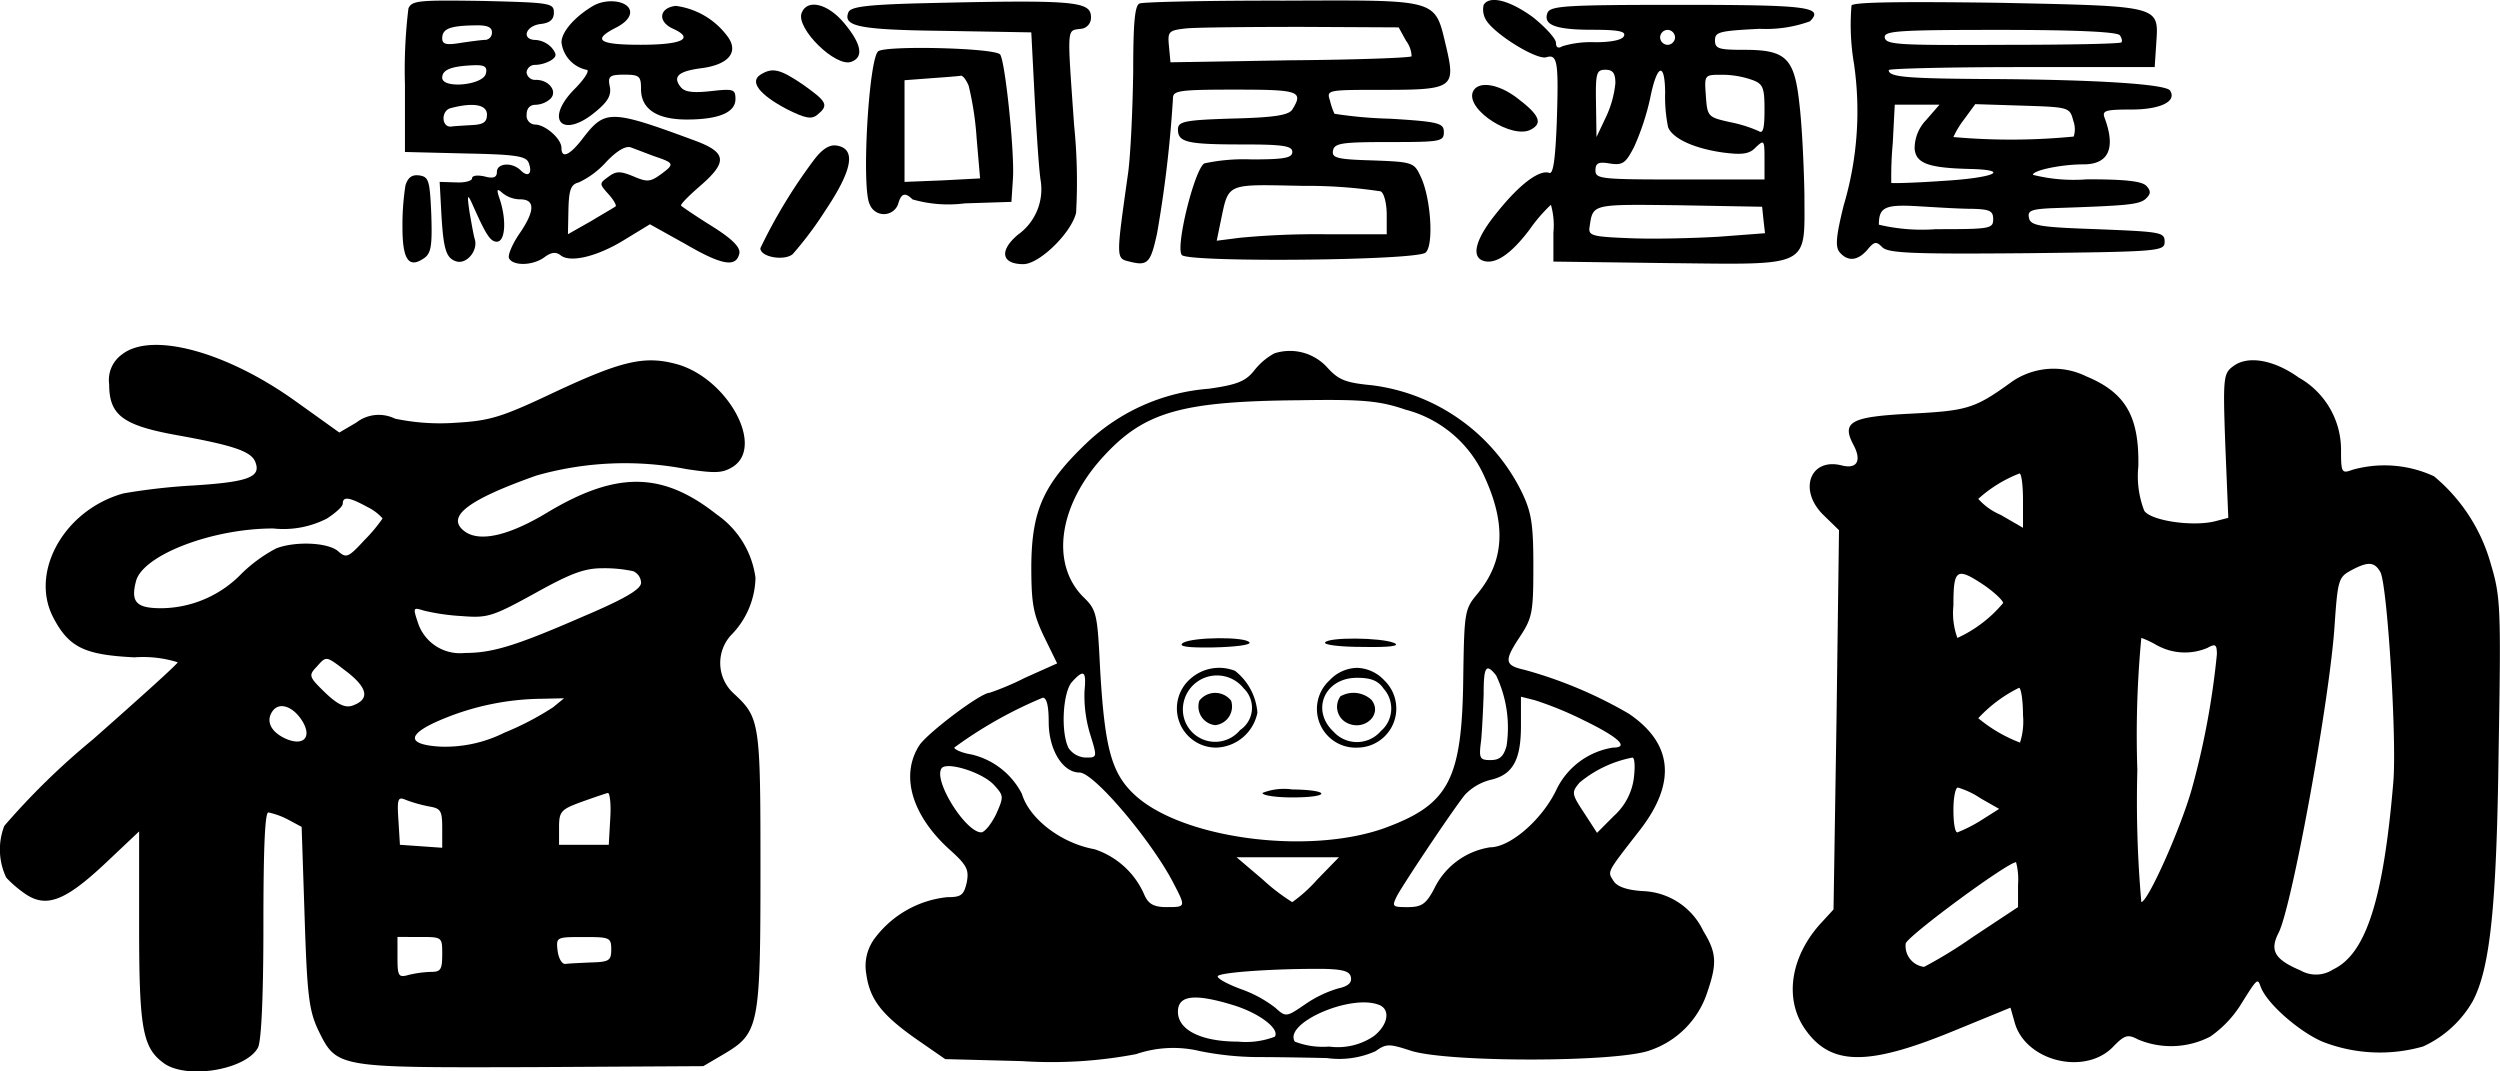 <svg xmlns="http://www.w3.org/2000/svg" width="151.667" height="65" viewBox="0 0 151.667 65"><g transform="translate(-2932 -577)"><path d="M82.711-255.4a30.965,30.965,0,0,0-.211,4.626v4.082l3.679.091c3.016.06,3.679.151,3.83.574.241.635-.03.907-.483.454-.513-.514-1.448-.454-1.448.091,0,.333-.211.423-.754.272-.422-.091-.754-.06-.754.121,0,.151-.452.272-.965.242l-1-.03.09,1.663c.121,2.328.271,2.933.875,3.145.633.242,1.357-.6,1.176-1.3-.09-.272-.211-1.028-.332-1.693-.151-1.058-.121-1.119.181-.454.814,1.844,1.086,2.268,1.478,2.268.513,0,.6-1.3.181-2.57-.211-.6-.181-.7.151-.393a1.747,1.747,0,0,0,1.086.393c.935,0,.9.726-.09,2.147-.422.635-.694,1.3-.573,1.451.271.454,1.448.423,2.141-.091.392-.3.694-.333.965-.121.573.484,2.232.091,3.89-.937l1.538-.937,2.171,1.209c2.232,1.3,3.076,1.421,3.257.544.06-.363-.452-.877-1.659-1.633-.965-.6-1.809-1.179-1.87-1.24-.09-.06.422-.574,1.116-1.179,1.719-1.482,1.659-2.056-.3-2.782-5.066-1.875-5.428-1.875-6.725-.212-.814,1.089-1.357,1.361-1.357.665,0-.574-1-1.421-1.6-1.421a.536.536,0,0,1-.513-.6c0-.393.211-.6.543-.6a1.42,1.42,0,0,0,.9-.363c.452-.454-.09-1.149-.875-1.149a.52.52,0,0,1-.573-.454.509.509,0,0,1,.543-.454,2.086,2.086,0,0,0,.935-.272c.362-.242.362-.363.06-.756a1.485,1.485,0,0,0-.965-.484c-.9,0-.663-.847.271-.968.573-.06.814-.272.814-.7,0-.575-.241-.6-4.313-.7C83.344-255.913,82.922-255.883,82.711-255.4Zm5.066,1.451a.436.436,0,0,1-.362.454c-.211,0-.9.091-1.508.181-.9.151-1.146.091-1.146-.272,0-.575.452-.756,1.9-.786C87.476-254.4,87.778-254.281,87.778-253.948Zm-.362,2.479c-.121.726-2.654.968-2.654.272,0-.484.543-.7,1.9-.756C87.325-251.983,87.506-251.862,87.416-251.468Zm.06,2.51c0,.454-.211.6-.9.635-.483.03-1.086.06-1.267.091-.6.06-.633-.968-.03-1.119C86.662-249.715,87.476-249.564,87.476-248.959Zm10.1,2.51c1.267.423,1.3.484.483,1.089-.663.484-.844.514-1.689.151-.814-.333-1.056-.333-1.538.03-.543.393-.543.423,0,1.028.332.363.513.7.452.756s-.754.454-1.508.907l-1.387.786.03-1.482c.03-1.24.151-1.542.633-1.663a5.225,5.225,0,0,0,1.659-1.24c.663-.7,1.206-1,1.508-.877C96.463-246.872,97.1-246.631,97.579-246.449Z" transform="translate(2874.067 832.912)"/><path d="M115.6-255.485c-1.146.665-1.96,1.6-1.96,2.238a1.933,1.933,0,0,0,1.508,1.663c.241,0-.09.544-.724,1.179-1.87,1.9-.694,3.054,1.327,1.33.694-.575.935-.968.814-1.512-.121-.6,0-.7.875-.7.935,0,1.025.091,1.025.877,0,1.21.965,1.844,2.774,1.844,1.93,0,2.955-.423,2.955-1.24,0-.6-.121-.635-1.478-.484-1.086.121-1.6.06-1.84-.242-.513-.635-.151-.968,1.267-1.149,1.6-.212,2.232-.937,1.629-1.844a4.644,4.644,0,0,0-3.2-1.935c-1.025.121-1.116.968-.151,1.391,1.3.6.543.968-1.99.968-2.563,0-2.955-.3-1.448-1.058.573-.3.875-.665.814-1C117.684-255.757,116.448-255.939,115.6-255.485Z" transform="translate(2852.424 832.817)"/><path d="M175.515-255.56c-2.925.091-3.83.212-3.951.544-.332.847.633,1.058,5.851,1.119l5.247.091.211,4.082c.121,2.238.271,4.445.362,4.929a3.387,3.387,0,0,1-1.387,3.266c-1.146.968-1,1.784.332,1.784.965,0,2.9-1.875,3.2-3.114a33.975,33.975,0,0,0-.121-5.322c-.422-6.017-.452-5.715.362-5.836a.675.675,0,0,0,.663-.7C186.281-255.711,185.377-255.8,175.515-255.56Z" transform="translate(2811.903 832.77)"/><path d="M227.409-255.74c-.3.091-.392,1.24-.392,4.112-.03,2.207-.151,4.929-.3,6.108-.754,5.352-.754,5.231.09,5.443,1.086.272,1.267.091,1.659-1.724A73.227,73.227,0,0,0,229.43-250c0-.454.392-.514,3.77-.514,3.89,0,4.162.091,3.468,1.21-.211.333-1.056.484-3.619.544-2.955.091-3.317.181-3.317.665,0,.786.573.907,3.951.907,2.443,0,2.986.091,2.986.454s-.483.454-2.473.454a11.453,11.453,0,0,0-2.865.242c-.6.363-1.779,5.14-1.357,5.564.452.454,14.2.333,14.777-.151.513-.423.332-3.326-.3-4.626-.392-.847-.483-.877-2.9-.968-2.171-.06-2.5-.151-2.413-.6s.543-.514,3.408-.514c3.106,0,3.317-.03,3.317-.6,0-.544-.271-.635-3.257-.816a25.957,25.957,0,0,1-3.378-.3,4.079,4.079,0,0,1-.271-.786c-.211-.665-.211-.665,3.227-.665,4.222,0,4.4-.121,3.83-2.57-.724-2.993-.3-2.873-9.892-2.842C231.541-255.922,227.59-255.831,227.409-255.74Zm16.164,2.268a1.62,1.62,0,0,1,.332.937c-.09.091-3.408.212-7.389.242l-7.238.121-.09-.968c-.09-.907-.03-.968,1.056-1.089.633-.06,3.8-.091,7.027-.091l5.851.03Zm-1.538,9.132c.211.121.362.756.362,1.421v1.179h-3.74a49.7,49.7,0,0,0-5.157.212l-1.417.181.211-1.028c.543-2.54.211-2.389,5.066-2.3A29.7,29.7,0,0,1,242.036-244.341Z" transform="translate(2773.731 832.951)"/><path d="M298.49-255.7a1.222,1.222,0,0,0,.121.877c.452.847,3.076,2.479,3.679,2.3.694-.212.754.3.633,4.022-.09,2.177-.211,3.084-.452,2.993-.6-.212-1.809.7-3.136,2.359-1.3,1.572-1.629,2.691-.9,2.963s1.689-.363,2.835-1.875a9.609,9.609,0,0,1,1.3-1.512,4.549,4.549,0,0,1,.151,1.693v1.754l6.906.091c8.806.091,8.323.333,8.323-4.112-.03-1.784-.151-4.263-.3-5.5-.3-2.842-.814-3.326-3.347-3.326-1.538,0-1.779-.06-1.779-.575s.271-.575,2.714-.7a7.818,7.818,0,0,0,3.046-.454c.875-.877-.121-1-7.9-1-6.906,0-7.841.06-8.022.484-.271.726.452,1.028,2.714,1.028,1.538,0,2.051.091,1.93.363-.06.242-.724.393-1.749.393a6.059,6.059,0,0,0-1.99.242c-.241.151-.392.091-.392-.212,0-.242-.633-.937-1.387-1.542C300.088-255.967,298.852-256.3,298.49-255.7ZM310.1-253.73a.464.464,0,0,1-.452.454.464.464,0,0,1-.452-.454.464.464,0,0,1,.452-.454A.464.464,0,0,1,310.1-253.73Zm-3.619,2.782a6.276,6.276,0,0,1-.573,2.056l-.573,1.21-.03-2.056c-.03-1.844.03-2.026.573-2.026C306.331-251.764,306.481-251.553,306.481-250.948Zm3.016.665a9.256,9.256,0,0,0,.181,2c.271.7,1.6,1.3,3.347,1.542,1.176.151,1.6.091,1.99-.333.483-.454.513-.423.513.726v1.24H310.4c-4.765,0-5.127-.03-5.127-.544,0-.454.181-.544.875-.423.784.121.965-.03,1.478-1.028a15.18,15.18,0,0,0,.965-2.933C309.015-252.157,309.5-252.278,309.5-250.283Zm5.247-.877c.694.242.784.454.784,1.814,0,1.179-.09,1.482-.362,1.3a8.08,8.08,0,0,0-1.749-.544c-1.327-.3-1.357-.333-1.448-1.6s-.09-1.27.965-1.27A5.53,5.53,0,0,1,314.745-251.16Zm.724,8.527.09.786-2.8.212c-1.538.091-3.951.151-5.368.091-2.352-.091-2.563-.151-2.473-.7.211-1.391.09-1.361,5.4-1.3l5.066.091Z" transform="translate(2723.519 832.996)"/><path d="M371.447-255.36a14.085,14.085,0,0,0,.151,3.538,20.037,20.037,0,0,1-.633,8.618c-.452,1.844-.513,2.479-.241,2.812.482.574,1.086.544,1.689-.151.422-.514.543-.514.9-.151s1.87.423,8.776.363c8.112-.091,8.354-.121,8.354-.7s-.241-.6-4.071-.756c-3.559-.121-4.071-.212-4.162-.7-.09-.423.151-.514,1.357-.574,4.554-.151,5.278-.212,5.7-.544.332-.3.362-.484.09-.786-.241-.3-1.206-.423-3.619-.423a10.163,10.163,0,0,1-3.287-.272c0-.272,1.719-.635,3.076-.635,1.538,0,1.96-1,1.267-2.842-.151-.423.09-.484,1.629-.484,1.749,0,2.775-.484,2.352-1.149-.241-.393-4.493-.665-10.857-.7-5.187-.03-6.212-.121-6.212-.544,0-.091,3.619-.181,8.052-.181h8.082l.09-1.361c.151-2.389.452-2.328-9.5-2.54C374.614-255.6,371.568-255.572,371.447-255.36Zm16.285,1.814c.121.181.151.363.09.423-.06.091-3.317.151-7.177.151-6.212.03-7.087,0-7.177-.423s.694-.484,7-.484C385.139-253.878,387.612-253.757,387.732-253.546Zm-11.761,5.14a2.482,2.482,0,0,0-.694,1.754c.09.877.844,1.149,3.348,1.21,2.563.06,1.478.544-1.659.726-1.689.121-3.106.151-3.106.121a22.579,22.579,0,0,1,.09-2.419l.121-2.328h2.714Zm8.927.03a1.48,1.48,0,0,1,.03.968,39.285,39.285,0,0,1-7.3.03,5.489,5.489,0,0,1,.663-1.089l.663-.907,2.865.091C384.626-249.192,384.686-249.192,384.9-248.375Zm-6.122,5.352c1.055.03,1.267.121,1.267.635,0,.575-.211.6-3.468.6a11.335,11.335,0,0,1-3.468-.272c0-1.058.362-1.24,2.382-1.119C376.574-243.114,378.052-243.023,378.775-243.023Z" transform="translate(2672.878 832.692)"/><path d="M162.216-254.563c-.362.937,2.081,3.326,3.016,2.963.754-.272.633-1.058-.422-2.328C163.814-255.137,162.548-255.44,162.216-254.563Z" transform="translate(2818.417 832.348)"/><path d="M175.994-246.176c-.573.484-1.025,8.315-.513,9.283a.919.919,0,0,0,1.719,0c.181-.665.422-.756.875-.3a7.818,7.818,0,0,0,3.167.242l2.835-.091.09-1.361c.121-1.572-.483-7.317-.784-7.59C182.961-246.387,176.447-246.538,175.994-246.176Zm5.489,2.086a18.69,18.69,0,0,1,.483,3.175l.211,2.449-2.292.121-2.292.091v-6.168l1.6-.121c.844-.06,1.659-.121,1.809-.151C181.121-244.724,181.332-244.452,181.483-244.089Z" transform="translate(2809.282 826.289)"/><path d="M153.387-241.607c-.663.423-.06,1.209,1.6,2.086,1.146.575,1.508.635,1.87.333.694-.574.573-.786-.875-1.814C154.563-241.97,154.111-242.061,153.387-241.607Z" transform="translate(2824.742 823.141)"/><path d="M297.214-238.514c-.392,1.089,2.413,2.873,3.528,2.268.754-.393.513-.907-.9-1.965C298.691-239.058,297.485-239.21,297.214-238.514Z" transform="translate(2724.131 821.107)"/><path d="M157.227-225.912A31.924,31.924,0,0,0,154-220.59c0,.544,1.448.786,1.96.363a21.859,21.859,0,0,0,1.99-2.661c1.659-2.479,1.87-3.749.663-3.931C158.192-226.879,157.74-226.607,157.227-225.912Z" transform="translate(2824.129 812.647)"/><path d="M82.181-220.221a15.75,15.75,0,0,0-.181,2.54c0,2,.392,2.54,1.357,1.844.392-.3.452-.816.392-2.631-.09-2.056-.151-2.268-.724-2.358C82.573-220.886,82.332-220.7,82.181-220.221Z" transform="translate(2874.416 808.468)"/><path d="M8.445-186.224a1.906,1.906,0,0,0-.784,1.814c0,1.9.844,2.51,4.252,3.114,3.317.6,4.373.968,4.614,1.6.362.907-.392,1.209-3.679,1.421a37.4,37.4,0,0,0-4.313.484c-3.528.968-5.67,4.657-4.313,7.438.965,1.9,1.9,2.359,4.976,2.51a7.032,7.032,0,0,1,2.624.3c-.06.151-2.382,2.238-5.157,4.687A44,44,0,0,0,1.3-157.62a3.959,3.959,0,0,0,.121,3.145,7.147,7.147,0,0,0,1.176,1c1.267.847,2.413.393,4.8-1.844l2.081-1.965v5.775c0,6.229.211,7.378,1.538,8.315,1.417.968,4.946.363,5.67-.968.211-.393.332-3.145.332-7.438,0-4.566.09-6.834.3-6.834a4.691,4.691,0,0,1,1.176.423l.844.454.181,5.473c.151,4.777.271,5.654.814,6.834,1.146,2.328,1.056,2.3,12.938,2.268l10.434-.06,1.236-.726c2.141-1.27,2.232-1.663,2.232-11.188,0-8.98-.03-9.222-1.629-10.7a2.5,2.5,0,0,1-.151-3.538,5.1,5.1,0,0,0,1.478-3.477,5.557,5.557,0,0,0-2.352-3.84c-3.287-2.6-6.062-2.631-10.223-.151-2.382,1.451-4.162,1.844-5.066,1.179-1.176-.877.151-1.9,4.343-3.387a19.641,19.641,0,0,1,9.108-.393c1.809.272,2.2.242,2.835-.151,1.93-1.27-.392-5.412-3.468-6.229-1.93-.514-3.317-.181-7.389,1.724-3.2,1.512-3.89,1.724-5.971,1.844A13.253,13.253,0,0,1,25-182.324a2.225,2.225,0,0,0-2.352.242l-1.025.6-2.654-1.9C14.748-186.406,10.225-187.615,8.445-186.224Zm14.868,9.253a2.957,2.957,0,0,1,.935.7,9.266,9.266,0,0,1-1.086,1.3c-1,1.089-1.116,1.119-1.6.7-.6-.544-2.594-.635-3.77-.181a9.055,9.055,0,0,0-2.081,1.512,6.848,6.848,0,0,1-4.886,2.117c-1.508,0-1.87-.363-1.538-1.633.392-1.572,4.584-3.205,8.323-3.205a5.78,5.78,0,0,0,3.257-.6c.513-.333.965-.726.965-.907C21.835-177.637,22.257-177.546,23.313-176.972Zm16.134,3.9a.793.793,0,0,1,.483.7c0,.393-.965.968-3.528,2.056-4.1,1.784-5.489,2.207-7.177,2.207a2.682,2.682,0,0,1-2.835-1.844c-.3-.907-.3-.937.362-.726a13.05,13.05,0,0,0,2.322.333c1.538.121,1.84.03,4.373-1.361,2.171-1.209,3.016-1.542,4.132-1.542A8.317,8.317,0,0,1,39.447-173.071ZM22.167-166.9c1.206.968,1.3,1.633.211,2-.422.121-.875-.091-1.629-.816-.965-.937-1-1.028-.513-1.542C20.87-167.961,20.78-167.961,22.167-166.9Zm12.425,2.086a17.631,17.631,0,0,1-2.955,1.542,8.04,8.04,0,0,1-3.86.847c-2.171-.121-2.081-.786.241-1.724A16.063,16.063,0,0,1,33.9-165.33l1.357-.03Zm-15.139.968c.483.907-.06,1.391-1.086.937-.935-.423-1.236-1.119-.754-1.724C18.066-165.179,18.94-164.786,19.453-163.849Zm18.607,5.775-.09,1.6H34.954v-1.058c0-.968.121-1.089,1.357-1.542.754-.272,1.478-.514,1.6-.544S38.12-158.92,38.06-158.074ZM27.052-158.8c.724.121.814.242.814,1.33v1.179L26.6-156.38l-1.3-.091-.09-1.482c-.09-1.33-.03-1.451.452-1.24A8.789,8.789,0,0,0,27.052-158.8Zm.814,8.98c0,.907-.09,1.058-.663,1.058a6.671,6.671,0,0,0-1.357.181c-.633.181-.694.091-.694-1.058v-1.24H26.51C27.867-150.877,27.867-150.877,27.867-149.819Zm10.254-.3c0,.665-.121.756-1.206.786-.663.03-1.387.06-1.568.091-.211.03-.422-.333-.483-.816-.09-.816-.06-.816,1.568-.816C38.03-150.877,38.12-150.847,38.12-150.121Z" transform="translate(2930.962 784.722)"/><path d="M199.969-185.493a3.924,3.924,0,0,0-1.236,1.058c-.513.635-1.025.847-2.744,1.089a12.091,12.091,0,0,0-7.419,3.3c-2.624,2.51-3.317,4.082-3.347,7.438,0,2.328.121,2.933.784,4.324l.784,1.6-1.96.877a16.339,16.339,0,0,1-2.141.907c-.543,0-3.74,2.419-4.252,3.175-1.176,1.814-.483,4.233,1.809,6.32,1.086.968,1.206,1.24,1.056,2.026-.181.756-.332.877-1.176.877a6.3,6.3,0,0,0-4.343,2.419,2.8,2.8,0,0,0-.573,2.238c.211,1.542.935,2.479,3.046,3.961L180-142.677l4.644.121a27.4,27.4,0,0,0,6.936-.423,6.972,6.972,0,0,1,3.89-.181A18.332,18.332,0,0,0,199-142.8c1.056,0,2.925.03,4.162.06a5.387,5.387,0,0,0,2.955-.423c.633-.454.814-.454,2.111-.03,2.171.726,12.636.726,14.566-.03a5.517,5.517,0,0,0,3.438-3.508c.6-1.754.573-2.389-.241-3.719a4.225,4.225,0,0,0-3.649-2.419q-1.493-.091-1.809-.635c-.362-.575-.422-.454,1.6-3.054,2.232-2.873,2.021-5.261-.663-7.076a26.451,26.451,0,0,0-6.333-2.661c-1.206-.272-1.236-.544-.3-1.965.784-1.179.844-1.512.844-4.324,0-2.6-.121-3.266-.694-4.475a11.768,11.768,0,0,0-9.108-6.5c-1.6-.151-2.021-.333-2.684-1.058A3.06,3.06,0,0,0,199.969-185.493Zm7.962,3.417a7.234,7.234,0,0,1,4.765,4.022c1.357,2.933,1.236,5.171-.422,7.166-.754.907-.784,1.089-.844,4.9-.06,6.38-.844,7.862-4.825,9.313-4.735,1.663-12.485.574-15.23-2.147-1.327-1.3-1.719-2.873-1.99-7.741-.151-3.114-.211-3.387-1-4.142-2.021-2.026-1.508-5.594,1.236-8.557,2.473-2.691,4.735-3.326,11.882-3.387C205.337-182.711,206.332-182.62,207.931-182.076Zm5.489,16.116a7.383,7.383,0,0,1,.633,4.294c-.181.635-.422.847-.965.847-.663,0-.724-.091-.573-1.209.06-.665.121-1.935.151-2.812C212.665-166.5,212.816-166.716,213.419-165.96Zm-24.97.968a8.031,8.031,0,0,0,.332,2.57c.452,1.451.452,1.451-.271,1.451a1.323,1.323,0,0,1-1.025-.574c-.483-.937-.362-3.387.211-4.022C188.419-166.353,188.569-166.232,188.449-164.992Zm-2.171,1.875c0,1.663.844,3.054,1.87,3.054.875,0,4.373,4.142,5.7,6.713.754,1.451.754,1.451-.422,1.451-.754,0-1.086-.181-1.327-.7a4.982,4.982,0,0,0-3.046-2.812c-2.021-.363-3.951-1.844-4.4-3.356a4.624,4.624,0,0,0-3.046-2.389c-.573-.091-1.056-.3-1.056-.423a25.945,25.945,0,0,1,5.368-3.024C186.157-164.6,186.278-164.115,186.278-163.117Zm32.51-.091c2.051,1,2.744,1.633,1.719,1.633a4.6,4.6,0,0,0-3.408,2.51c-.844,1.814-2.8,3.538-4.041,3.538a4.533,4.533,0,0,0-3.408,2.54c-.483.907-.754,1.089-1.6,1.089-.935,0-.965-.03-.633-.7.543-.968,3.5-5.382,4.132-6.138a3.274,3.274,0,0,1,1.508-.877c1.357-.3,1.87-1.179,1.87-3.266v-1.784l.844.212A21.165,21.165,0,0,1,218.787-163.208Zm2.986,3.508a3.751,3.751,0,0,1-1.206,2.268l-1.025,1.028-.784-1.21c-.754-1.149-.784-1.24-.271-1.844a7.147,7.147,0,0,1,3.2-1.512C221.833-160.971,221.863-160.4,221.773-159.7Zm-38.813.393c.6.665.6.7.121,1.784-.3.6-.694,1.089-.9,1.089-.935,0-2.9-3.114-2.413-3.87C180.035-160.759,182.236-160.094,182.96-159.308Zm19.6,5.745a8.769,8.769,0,0,1-1.508,1.361,11.729,11.729,0,0,1-1.779-1.361l-1.6-1.361h6.212Zm2.051,5.926c.06.333-.181.544-.754.665a7.036,7.036,0,0,0-2.021.968c-1.146.786-1.176.786-1.809.212a7.414,7.414,0,0,0-2.051-1.119c-.814-.3-1.448-.635-1.448-.786,0-.242,3.528-.484,6.484-.454C204.161-148.12,204.553-148,204.613-147.636Zm-7.208,1.663c1.629.484,2.9,1.451,2.594,1.935a4.913,4.913,0,0,1-2.232.3c-2.232,0-3.649-.7-3.649-1.814C194.118-146.547,195.114-146.668,197.406-145.973Zm8.9,0c.724.272.573,1.209-.3,1.9a3.894,3.894,0,0,1-2.714.635,4.715,4.715,0,0,1-2.081-.3C200.512-144.854,204.583-146.638,206.3-145.973Z" transform="translate(2809.343 783.93)"/><path d="M238.816-127.664c-.3.212.241.3,1.87.272,1.3-.03,2.262-.151,2.171-.3C242.646-128.057,239.389-128.027,238.816-127.664Z" transform="translate(2764.947 743.669)"/><path d="M267.587-127.642c-.09.151.935.272,2.322.272,1.629.03,2.262-.06,1.87-.242C270.965-127.944,267.8-127.974,267.587-127.642Z" transform="translate(2744.801 743.617)"/><path d="M238.6-121.34a2.379,2.379,0,0,0,1.568,4.173,2.633,2.633,0,0,0,2.5-2.117,3.569,3.569,0,0,0-1.357-2.54A2.623,2.623,0,0,0,238.6-121.34Zm3.257.6a1.628,1.628,0,0,1-.241,2.51,1.959,1.959,0,0,1-3.468-1.33A2.069,2.069,0,0,1,241.857-120.735Z" transform="translate(2765.615 739.522)"/><path d="M242.165-116.5a1.139,1.139,0,0,0,.965,1.482,1.139,1.139,0,0,0,.965-1.482A1.216,1.216,0,0,0,242.165-116.5Z" transform="translate(2762.594 736.011)"/><path d="M266.723-121.244a2.35,2.35,0,0,0,1.719,4.082,2.371,2.371,0,0,0,1.6-4.082,2.348,2.348,0,0,0-1.659-.756A2.348,2.348,0,0,0,266.723-121.244Zm3.287.514a1.8,1.8,0,0,1-.181,2.57,1.91,1.91,0,0,1-2.865.03c-1.387-1.3-.543-3.266,1.417-3.266C269.256-121.4,269.678-121.214,270.01-120.73Z" transform="translate(2745.937 739.517)"/><path d="M270.185-116.791a1.092,1.092,0,0,0,.362,1.6c1.086.575,2.232-.514,1.508-1.391A1.61,1.61,0,0,0,270.185-116.791Z" transform="translate(2743.138 736.031)"/><path d="M255-97.4c0,.151.814.272,1.809.272,2.352,0,2.352-.454,0-.484A3.566,3.566,0,0,0,255-97.4Z" transform="translate(2753.588 722.505)"/><path d="M388.449-183.378c-.633.454-.663.635-.513,4.838l.181,4.384-.814.212c-1.357.333-3.86-.03-4.282-.635a5.777,5.777,0,0,1-.362-2.691c.06-3.024-.754-4.475-3.167-5.473a4.466,4.466,0,0,0-4.463.3c-2.292,1.663-2.714,1.784-6.122,1.965-3.679.181-4.282.484-3.528,1.9.513.968.211,1.482-.724,1.24-1.93-.484-2.654,1.542-1.056,3.054l.9.877-.151,11.49-.181,11.52-.694.756c-1.9,2.026-2.322,4.626-1.056,6.471,1.538,2.238,3.74,2.3,8.866.212l3.619-1.482.241.847c.6,2.358,4.192,3.3,5.941,1.572.754-.786.935-.816,1.568-.484a5.166,5.166,0,0,0,4.373-.181,6.73,6.73,0,0,0,1.809-1.875c1.055-1.693,1.055-1.663,1.236-1.179.332,1,2.292,2.721,3.74,3.356a9.544,9.544,0,0,0,6.122.3,6.641,6.641,0,0,0,3.016-2.752c1.055-2,1.448-5.745,1.568-15.149.151-8.829.121-9.374-.482-11.4a10.612,10.612,0,0,0-3.438-5.292,7.149,7.149,0,0,0-4.946-.393c-.663.242-.694.181-.694-1.24a5.025,5.025,0,0,0-2.563-4.354C390.892-183.741,389.324-184.013,388.449-183.378Zm-12.787,8.164v1.663l-1.357-.786a3.82,3.82,0,0,1-1.357-.968,8.04,8.04,0,0,1,2.5-1.542C375.572-176.847,375.662-176.121,375.662-175.214Zm21.683,4.354c.422.816,1,10.1.784,12.73-.6,7.136-1.659,10.432-3.649,11.369a1.892,1.892,0,0,1-1.99.06c-1.568-.665-1.87-1.209-1.327-2.268.814-1.572,3.136-14.3,3.408-18.747.181-2.631.241-2.842.965-3.235C396.592-171.525,396.984-171.5,397.346-170.86Zm-24.005.816c.6.423,1.116.907,1.116,1.058a7.89,7.89,0,0,1-2.774,2.117,4.4,4.4,0,0,1-.241-1.965C371.44-171.072,371.621-171.193,373.34-170.044Zm10.465,3.628a3.5,3.5,0,0,0,3.046.151c.483-.272.573-.212.573.393a48.293,48.293,0,0,1-1.538,8.225c-.694,2.419-2.654,6.8-3.046,6.8a70.205,70.205,0,0,1-.241-8.013,62.765,62.765,0,0,1,.241-8.013A5.613,5.613,0,0,1,383.8-166.415Zm-8.143,4.233a4.215,4.215,0,0,1-.181,1.663A8.9,8.9,0,0,1,372.948-162a8.544,8.544,0,0,1,2.473-1.844C375.542-163.845,375.662-163.089,375.662-162.182Zm-2.563,5.05,1.116.635-1.146.726a8.946,8.946,0,0,1-1.387.7c-.151,0-.241-.6-.241-1.361s.121-1.361.271-1.361A5.111,5.111,0,0,1,373.1-157.132Zm2.262,5.231v1.361l-2.744,1.814a27.824,27.824,0,0,1-2.955,1.814,1.28,1.28,0,0,1-1.116-1.421c.151-.484,6.182-4.929,6.695-4.929A4.112,4.112,0,0,1,375.361-151.9Z" transform="translate(2679.067 782.571)"/></g></svg>